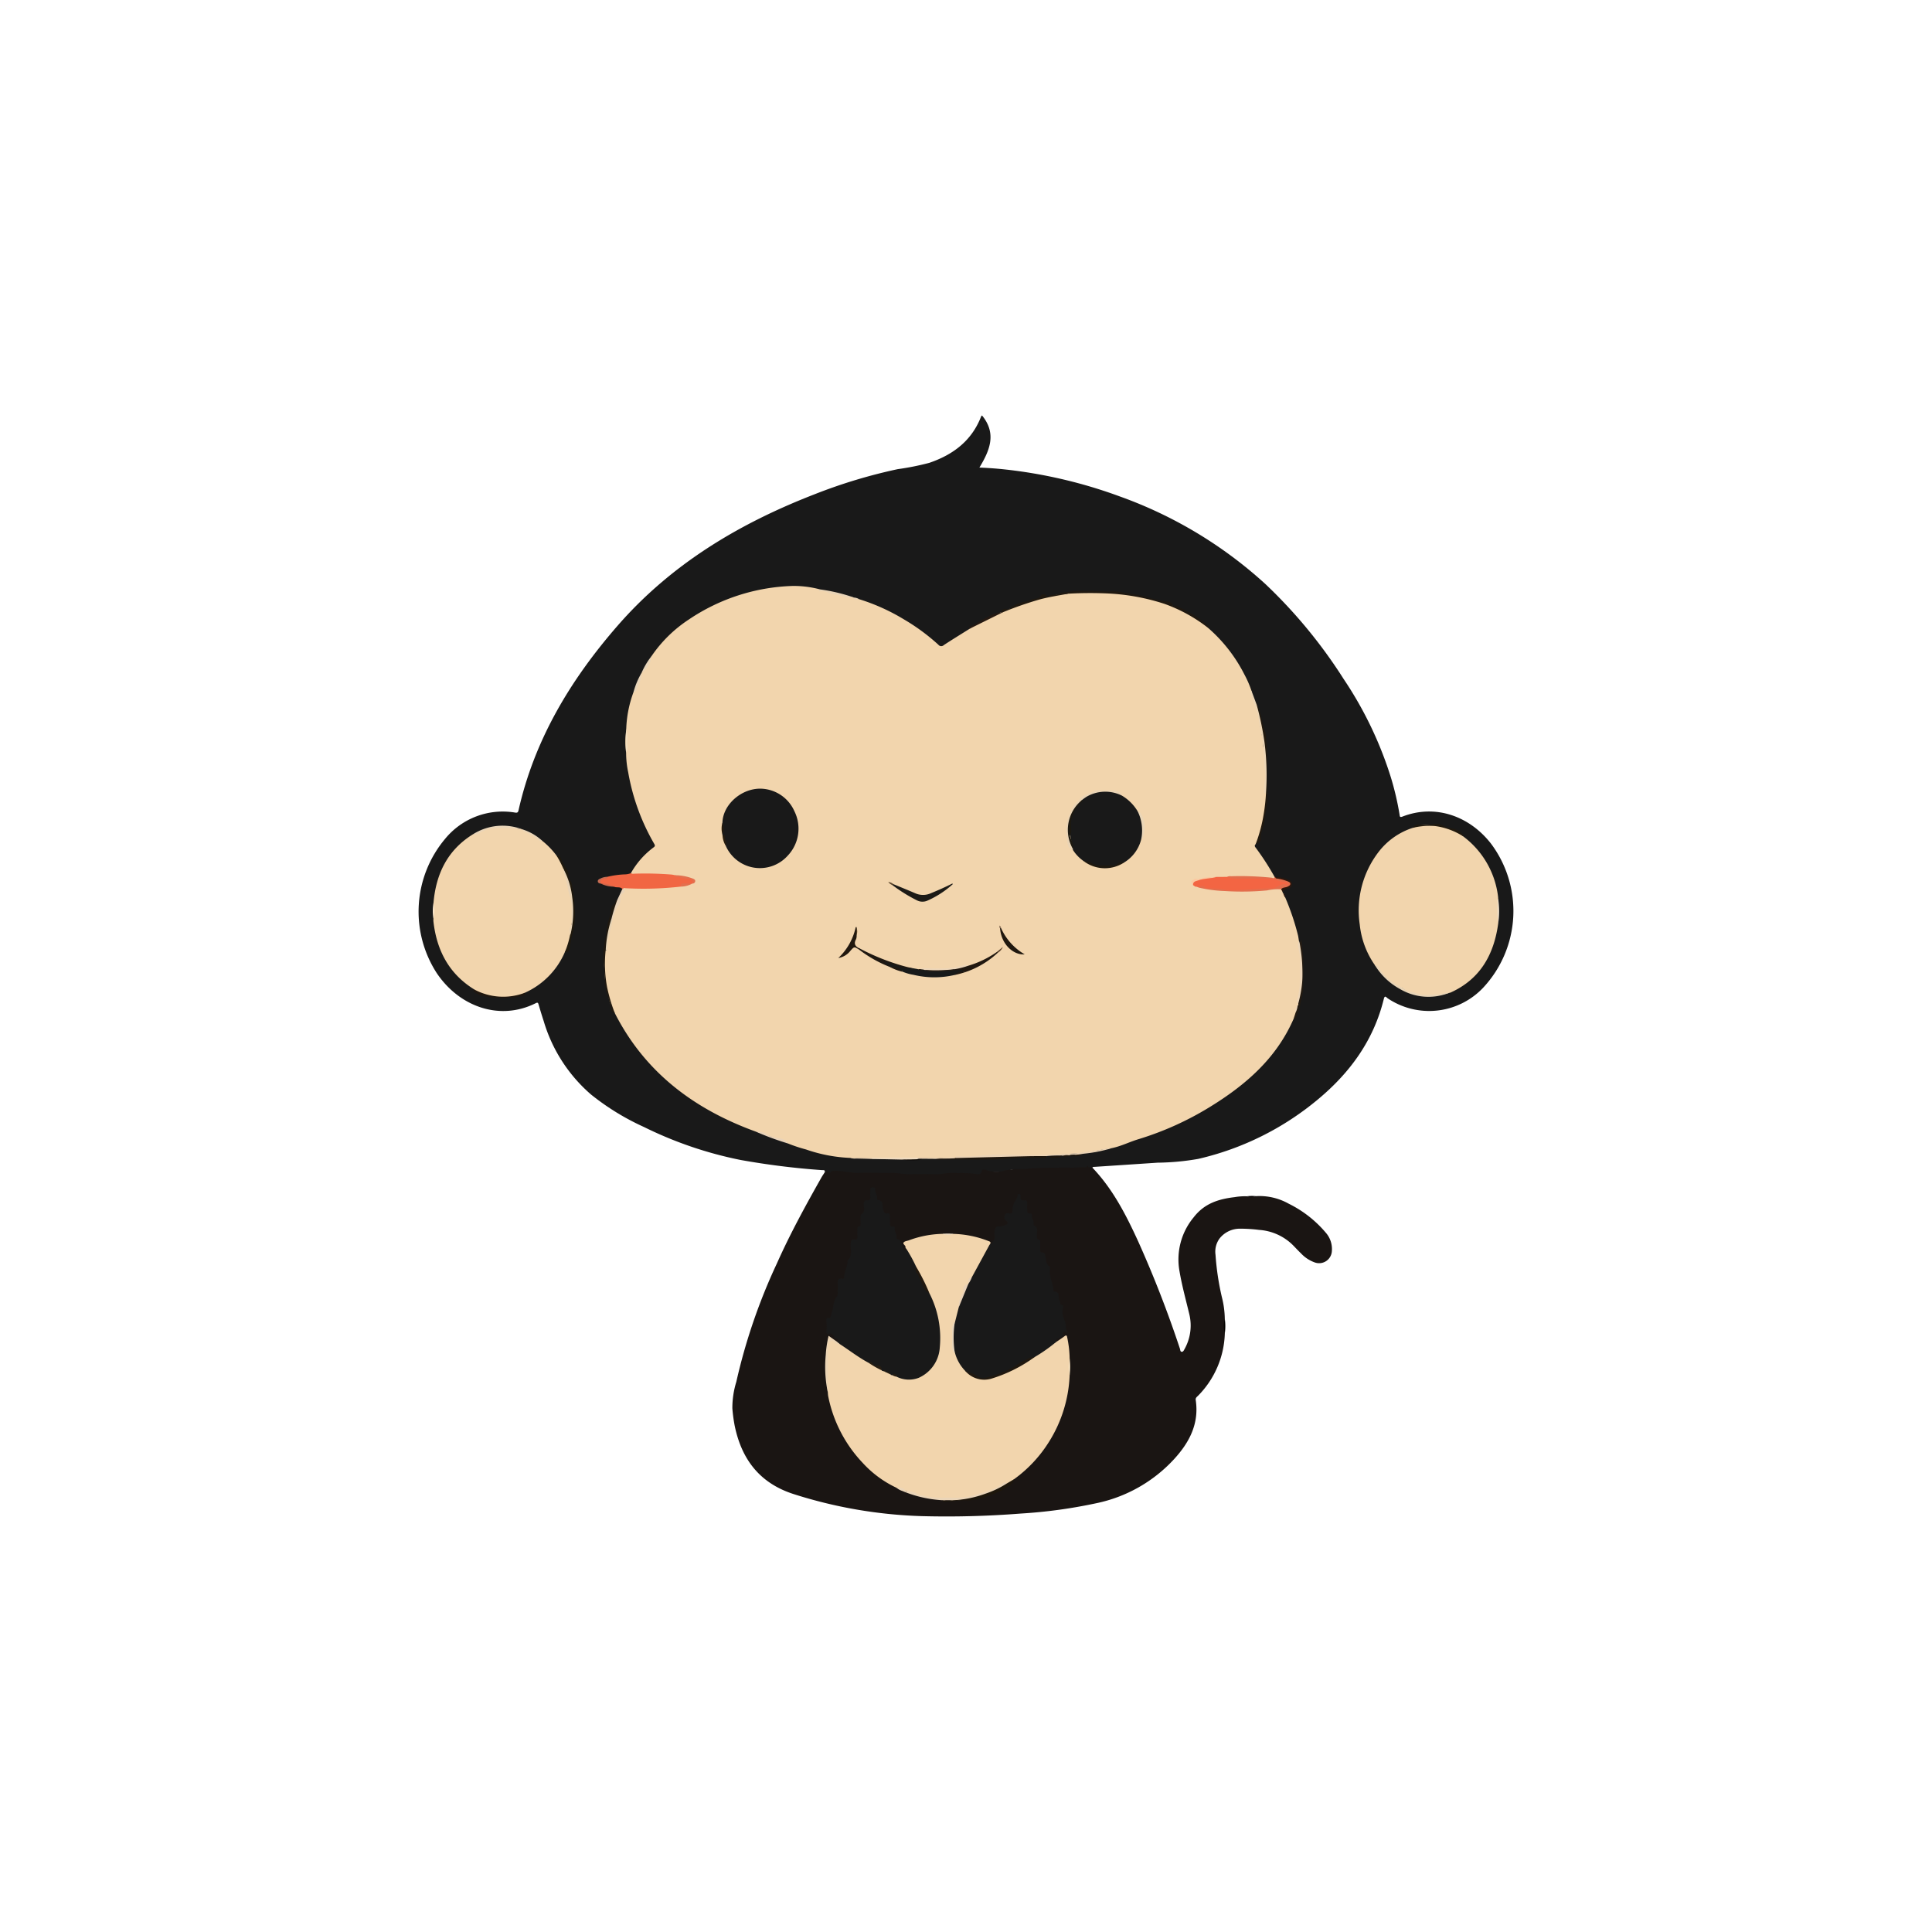 <svg xmlns="http://www.w3.org/2000/svg" viewBox="0 0 300 300">
  <g>
    <path d="M128.04,182.07c.153-.444-.188-.359-.413-.375A118.189,118.189,0,0,1,115,180.119a60.676,60.676,0,0,1-14.988-5.111,38.433,38.433,0,0,1-8.236-5.051,24.093,24.093,0,0,1-7.347-11.391c-.285-.86-.545-1.729-.803-2.598-.074-.25-.142-.343-.423-.201-5.544,2.792-11.813.62-15.368-4.636a17.569,17.569,0,0,1,1.272-20.864,11.569,11.569,0,0,1,10.88-4.09c.368.055.459-.039.536-.379,2.473-10.945,8.051-20.217,15.336-28.593,8.377-9.633,18.954-15.939,30.709-20.486a82.003,82.003,0,0,1,12.83-3.869,40.591,40.591,0,0,0,4.896-.979c3.711-1.262,6.601-3.437,8.06-7.214.014-.037.055-.063.132-.147,2.304,2.803,1.213,5.424-.405,8.093,1.284.053,2.513.139,3.739.267a75.072,75.072,0,0,1,18.077,4.221A67.016,67.016,0,0,1,196.48,90.68a77.622,77.622,0,0,1,12.173,14.775,58.724,58.724,0,0,1,7.334,15.298,44.546,44.546,0,0,1,1.336,5.728c.043.266.015.488.438.323,5.107-1.99,10.437-.103,13.789,4.233a17.459,17.459,0,0,1-1.247,22.336,11.537,11.537,0,0,1-14.829,1.643c-.18-.116-.438-.55-.593.084-1.56,6.386-5.21,11.428-10.182,15.571a44.61,44.61,0,0,1-18.645,9.283,38.643,38.643,0,0,1-6.299.586q-4.9.327-9.8.65c-.12.008-.259-.021-.329.124-.627,0-1.254.068-1.876.114-1.373.1-2.743.069-4.113.049a31.97,31.97,0,0,0-4.274.259,5.529,5.529,0,0,1-1.324-.074,2.138,2.138,0,0,0-1.647.227.96.96,0,0,1-.616.104,11.737,11.737,0,0,1-2.71-.13.397.397,0,0,0-.492.185.953.953,0,0,1-1.099.422,16.212,16.212,0,0,0-3.596-.142c-2.399.221-4.802.165-7.205.177-1.326.006-2.633-.304-3.967-.208-.966.07-1.938-.092-2.905.012-1.152.124-2.254-.298-3.396-.286a2.549,2.549,0,0,0-1.36.156.278.278,0,0,1-.39-.041A.58.58,0,0,0,128.04,182.07Z" fill="#191919"/>
    <path d="M128.04,182.07c.265-.209.558-.221.732.003.095.123.135.044.169-.016.175-.307.47-.225.736-.236,1.164-.049,2.302.321,3.45.294,1.709-.04,3.418.005,5.125,0,1.082-.003,2.174.249,3.278.219,1.182-.032,2.367-.052,3.547.007.994.049,1.944-.25,2.944-.216,1.136.04,2.275.004,3.407.155.429.057.89.225,1.022-.464.042-.216.33-.279.593-.181a4.677,4.677,0,0,0,3.099.095,9.908,9.908,0,0,1,2.703-.178c2.782-.314,5.572-.202,8.359-.257a5.053,5.053,0,0,1,1.219-.021c.175.039.283.012.342-.169.015-.047.083-.076.127-.114.051.55.574.025.736.324,3.174,3.317,5.223,7.334,7.109,11.449a174.178,174.178,0,0,1,6.484,16.67c.057.168.032.433.247.469.243.04.35-.205.446-.384a7.478,7.478,0,0,0,.764-5.44c-.535-2.235-1.15-4.452-1.532-6.721a10.234,10.234,0,0,1,2.212-8.339c1.668-2.162,3.878-2.836,6.362-3.129a9.222,9.222,0,0,1,1.89-.131,2.895,2.895,0,0,0,1.389-.022,9.272,9.272,0,0,1,5.1,1.167,17.826,17.826,0,0,1,5.787,4.529,3.828,3.828,0,0,1,.927,2.811,1.983,1.983,0,0,1-2.605,1.804,5.368,5.368,0,0,1-2.201-1.437c-.459-.435-.883-.907-1.332-1.353a8.236,8.236,0,0,0-5.159-2.279,23.381,23.381,0,0,0-2.968-.189,4.006,4.006,0,0,0-3.186,1.538,3.453,3.453,0,0,0-.617,2.511,40.928,40.928,0,0,0,.997,6.622,14.229,14.229,0,0,1,.443,3.311c-.038.761-.012,1.523.005,2.284a14.353,14.353,0,0,1-4.139,9.657c-.189.195-.431.336-.38.675.551,3.667-.975,6.582-3.351,9.177a22.64,22.64,0,0,1-12.141,6.867,78.025,78.025,0,0,1-11.721,1.594,146.691,146.691,0,0,1-15.259.4,72.237,72.237,0,0,1-20.08-3.463c-5.187-1.712-7.944-5.363-9.026-10.519a24.619,24.619,0,0,1-.373-2.759,13.827,13.827,0,0,1,.614-4.113,90.115,90.115,0,0,1,6.306-18.395c2.035-4.57,4.438-8.956,6.896-13.31C127.69,182.593,127.871,182.335,128.04,182.07Z" fill="#1a1513"/>
    <path d="M190.189,207.054a4.178,4.178,0,0,1-.005-2.284A8.035,8.035,0,0,1,190.189,207.054Z" fill="#050401"/>
    <path d="M194.998,185.734a1.588,1.588,0,0,1-1.389.022A6.418,6.418,0,0,1,194.998,185.734Z" fill="#060302"/>
    <path d="M199.161,138.499c.004.09.012.179.107.226.24.142.16.435.297.625a38.525,38.525,0,0,1,1.993,5.911c.059.265.089.537.132.806a36.249,36.249,0,0,1,.344,6.617,15.518,15.518,0,0,1-.397,2.406c-.039.229-.148.438.009.656a.403.403,0,0,1-.048.457c-.08.06-.142-.041-.217-.03.068.371-.242.701-.117,1.078-.126.331-.092.73-.407.983-2.686,6.153-7.492,10.29-13.055,13.696a47.62,47.62,0,0,1-11.045,4.97c-1.368.416-2.657,1.075-4.068,1.371-1.49.206-2.957.545-4.455.736-.995.127-1.982.126-2.969.218-4.083.382-8.176.19-12.264.248-1.477.475-3.016.079-4.509.32a.632.632,0,0,1-.21.074c-1.917.116-3.835-.069-5.754-.006a4.399,4.399,0,0,1-1.694.099c-1.834-.065-3.668-.026-5.502-.052a23.311,23.311,0,0,0-2.522-.06,2.268,2.268,0,0,1-.752-.047,23.826,23.826,0,0,1-6.919-1.319,23.03,23.03,0,0,1-2.81-.935,4.521,4.521,0,0,0-1.943-.783,19.632,19.632,0,0,0-2.988-1.033c-9.557-3.458-17.223-9.168-21.927-18.407a7.133,7.133,0,0,1-.988-2.551,14.495,14.495,0,0,1-.603-4.129,10.009,10.009,0,0,1,.11-3.125c.294.11.214-.047.2-.236a4.614,4.614,0,0,1,.12-1.679c.244-.84.433-1.702.602-2.564a8.266,8.266,0,0,1,.875-2.406,1.935,1.935,0,0,0,.416-1.172.783.783,0,0,1,.224-.642,1.133,1.133,0,0,0,.301-.903c.17-.22.412-.178.64-.175,1.283.015,2.566-.017,3.848.012a34.52,34.52,0,0,0,4.339-.243,4.821,4.821,0,0,0,1.802-.38c.052-.032.106-.062.159-.092.317-.196.23-.351-.053-.477a7.197,7.197,0,0,0-2.124-.481c-.227-.027-.459-.008-.687-.055a51.981,51.981,0,0,0-5.778-.172c-.32-.003-.684.08-.909-.271a12.788,12.788,0,0,1,3.518-3.999c.317-.215.2-.384.066-.617a33.573,33.573,0,0,1-4.003-11.044,14.773,14.773,0,0,1-.324-3.005c.03-1.275.013-2.549.023-3.824a18.145,18.145,0,0,1,1.114-5.589,2.946,2.946,0,0,0,.621-1.221c.202-.617.51-1.196.656-1.831l-.005.007a8.624,8.624,0,0,0,1.527-2.562,20.828,20.828,0,0,1,5.839-5.725,30.439,30.439,0,0,1,16.111-5.189,15.97,15.97,0,0,1,4.193.529c.077.046-.062.181.035.17a3.841,3.841,0,0,1,1.408.215,35.791,35.791,0,0,0,3.89.894l-.001-.005c.081.039-.093.171.048.167a3.223,3.223,0,0,1,.737.091,31.171,31.171,0,0,1,6.956,3.139,31.713,31.713,0,0,1,5.343,3.935.557.557,0,0,0,.838.049c1.34-.878,2.707-1.714,4.064-2.566a11.777,11.777,0,0,1,1.859-1.127c1.056-.547,2.15-1.018,3.224-1.528,1.676-.598,3.299-1.327,5.027-1.803.948-.261,1.909-.447,2.86-.682.745-.184,1.525-.247,2.28-.416,1.789-.085,3.575-.148,5.37-.09a49.545,49.545,0,0,1,5.014.496A33.894,33.894,0,0,1,180.636,93.56a15.785,15.785,0,0,1,2.635,1.032,20.544,20.544,0,0,1,4.263,2.751.302.302,0,0,1,.074.172,23.833,23.833,0,0,1,5.62,7.215,16.046,16.046,0,0,1,1.103,2.537,3.962,3.962,0,0,0,.545,1.965,7.725,7.725,0,0,1,.469,1.476,5.524,5.524,0,0,1,.347,1.911c-.041.501.356.957.188,1.482.625.587.114,1.363.333,2.006a6.127,6.127,0,0,1,.295,2.171c-.026.801.2,1.565.156,2.361-.034.622-.199,1.225-.184,1.855a.9.9,0,0,0,.223.672,24.36,24.36,0,0,1-.311,3.134,23.644,23.644,0,0,1-1.047,4.211,1.441,1.441,0,0,1-.374.579c-.271.261-.051.45.095.649a40.805,40.805,0,0,1,2.865,4.45c-.018.475-.387.29-.591.268a52.453,52.453,0,0,0-6.122-.226,2.046,2.046,0,0,0-.624.072,8.9,8.9,0,0,1-1.524.053,7.686,7.686,0,0,0-2.784.248,3.24,3.24,0,0,1-.621.029c-.413.05-.496.264-.286.667a1.492,1.492,0,0,0,.665.325,30.656,30.656,0,0,0,8.587.619,22.019,22.019,0,0,0,3.753-.362.663.663,0,0,1,.491.041C199.112,138.046,199.136,138.272,199.161,138.499Z" fill="#f2d5ad"/>
    <path d="M227.172,129.851a13.692,13.692,0,0,1,5.437,9.31c.022.145.022.293.033.44q.04,1.897,0,3.793c-.66,4.809-2.766,8.624-7.373,10.718a1.777,1.777,0,0,1-.301.079,10.591,10.591,0,0,1-4.309.342,4.739,4.739,0,0,1-2.822-1.041c-.186-.188-.446-.116-.643-.222a8.932,8.932,0,0,1-2.52-2.036,7.929,7.929,0,0,0-1.178-1.36,13.361,13.361,0,0,1-2.356-6.32,14.898,14.898,0,0,1,2.961-11.31,10.919,10.919,0,0,1,5.248-3.688,5.048,5.048,0,0,1,2.758-.427,9.713,9.713,0,0,1,4.333,1.132A2.127,2.127,0,0,1,227.172,129.851Z" fill="#f2d5ad"/>
    <path d="M84.22,130.578a12.143,12.143,0,0,1,2.217,2.306,4.614,4.614,0,0,1,1.199,2.085,2.308,2.308,0,0,0,.085.557c.464,1.173.561,2.445.953,3.633a11.611,11.611,0,0,1,.215,3.877c-.007.7-.331,1.387-.276,2.113a5.24,5.24,0,0,1-.899,2.683,12.152,12.152,0,0,1-6.232,6.33,2.99,2.99,0,0,1-1.812.61,9.862,9.862,0,0,1-5.354-.646c-.243-.106-.527-.172-.64-.465-3.975-2.44-5.883-6.12-6.381-10.644a2.702,2.702,0,0,1,.01-.376c.013-.804.019-1.607.004-2.411.386-4.49,2.144-8.196,6.085-10.655a12.95,12.95,0,0,0,1.783-.729,8.852,8.852,0,0,1,4.868-.241c.366.089.744.115,1.112.195l-.006-.007c.536.445,1.248.555,1.806.974A4.471,4.471,0,0,0,84.22,130.578Z" fill="#f2d5ad"/>
    <path d="M97.965,135.586c.187.146.404.078.609.078a51.682,51.682,0,0,1,5.723.139c.186.021.368.069.552.104a8.019,8.019,0,0,0,1.792.384,3.359,3.359,0,0,1,.769.199c.571.196.469.41.104.703l.001-.003a3.687,3.687,0,0,1-1.113.172.965.965,0,0,0-.668.305,50.99,50.99,0,0,1-8.58.257c-.163-.003-.337-.101-.44.111-.025.08-.05.075-.074-.001-.358-.401-.895-.143-1.305-.353-.677-.175-1.353-.355-2.042-.482l-.003.007c-.344-.49-.295-.633.265-.842.248-.093.546-.004.759-.216a13.993,13.993,0,0,1,2.609-.372A2.801,2.801,0,0,0,97.965,135.586Z" fill="#f16643"/>
    <path d="M187.609,97.515a24.023,24.023,0,0,0-6.828-3.76,33.405,33.405,0,0,0-8.516-1.59,59.741,59.741,0,0,0-6.38.023c-.276-.01-.596.235-.808-.141,2.622-.544,5.275-.147,7.912-.228a8.317,8.317,0,0,1,1.636.259,23.038,23.038,0,0,1,3.795.705,11.196,11.196,0,0,0,2.504.595c.3.034.919-.007,1.127.534.091.235.375.14.569.2a18.057,18.057,0,0,1,2.908,1.504,13.281,13.281,0,0,1,2.03,1.544C187.659,97.239,187.802,97.367,187.609,97.515Z" fill="#1f1810"/>
    <path d="M190.538,136.16a.973.973,0,0,1,.612-.097,47.074,47.074,0,0,1,6.31.226c.146.017.378.207.472-.101a.217.217,0,0,1,.088-.003c.628.28,1.341.272,1.961.589.232.119.497.222.472.514a.59.59,0,0,1-.556.521c-.338.048-.61.302-.964.285a7.482,7.482,0,0,0-2.167.167,41.209,41.209,0,0,1-6.502.103,21.044,21.044,0,0,1-4.063-.524,2.859,2.859,0,0,1-.342-.142c.446-.288.892-.487,1.371-.059a.404.404,0,0,0,.297.095c1.083-.102,2.114.371,3.196.28a5.21,5.21,0,0,1,.885,0c1.964.171,3.895-.33,5.854-.277a1.698,1.698,0,0,0,1.162-.434.693.693,0,0,1,.799-.147c-2.488-.799-5.045-.482-7.578-.542C191.361,136.603,190.861,136.636,190.538,136.16Z" fill="#e36d4c"/>
    <path d="M148.361,179.82c-.008-.282.19-.297.387-.28,2.203.189,4.375-.32,6.577-.271,2.804.062,5.617.122,8.414-.032,1.347-.074,2.716-.054,4.042-.25,1.108-.164,2.233-.268,3.325-.502a7.265,7.265,0,0,1,1.584-.214,22.553,22.553,0,0,1-4.373.871c-.249.031-.496.08-.744.121-.122.178-.311.135-.483.147a4.459,4.459,0,0,0-1.047.057c-.28-.035-.566.092-.842-.036l-.25.004a.086.086,0,0,1-.132.001,16.651,16.651,0,0,0-2.284.081c-.208.206-.474.145-.72.143-1.577-.012-3.156-.015-4.732.021-.959.022-1.914.189-2.88.174-1.702-.025-3.402.119-5.105.06A1.296,1.296,0,0,1,148.361,179.82Z" fill="#ebd3b5"/>
    <path d="M194.973,131.09a23.541,23.541,0,0,0,1.248-4.653,27.944,27.944,0,0,0,.361-3.308,2.522,2.522,0,0,1-.065-1.424,28.348,28.348,0,0,0-.234-5.444c-.121-1.216-.329-2.409-.547-3.608-.146-.806-.324-1.597-.545-2.384a1.15,1.15,0,0,1-.06-.855V109.04a22.002,22.002,0,0,1,.906,3.151,7.245,7.245,0,0,0,.408,1.464,1.51,1.51,0,0,1,.075.301,42.428,42.428,0,0,1,.273,4.683c-.064,1.729-.027,3.462-.011,5.193.011,1.214-.334,2.381-.435,3.567-.086,1.008-.663,1.875-.6,2.9C195.775,130.76,195.328,130.918,194.973,131.09Z" fill="#21190f"/>
    <path d="M94.059,147.456a19.518,19.518,0,0,0,.226,5.904,25.716,25.716,0,0,0,1.187,3.968c-.12.029-.513-.227-.532-.407-.141-1.317-.793-2.489-.951-3.837-.135-1.155-.119-2.319-.253-3.473a11.642,11.642,0,0,1,.273-3.865c.143-.637.156-1.302.275-1.954.093-.512.266-.992.404-1.48a2.342,2.342,0,0,0,.14-.653,1.45,1.45,0,0,1,.567-1.333c.257-.162.003-.643.454-.59.187.327.004.625-.124.89a18.496,18.496,0,0,0-.735,2.174c-.237,1.232-.639,2.428-.778,3.683C94.177,146.805,94.314,147.165,94.059,147.456Z" fill="#201910"/>
    <path d="M87.479,134.894a15.548,15.548,0,0,0-1.041-2.01c.487-.081.628.319.747.625a7.329,7.329,0,0,0,.572,1.093,2.318,2.318,0,0,1,.509,1.378c-.03.473.434.801.523,1.309a28.698,28.698,0,0,1,.473,4.164,11.13,11.13,0,0,1-.295,3.279,16.601,16.601,0,0,0-.507,2.444c-.045.366-.217.757-.745.656a13.528,13.528,0,0,0,.79-2.583,22.837,22.837,0,0,0,.402-4.569,13.281,13.281,0,0,0-.379-2.17A18.425,18.425,0,0,0,87.479,134.894Z" fill="#1f190e"/>
    <path d="M195.13,109.415a46.203,46.203,0,0,1,1.211,5.771,40.132,40.132,0,0,1,.241,7.944c-.151.091-.272.016-.281-.122a4.699,4.699,0,0,1,.045-1.408,5.255,5.255,0,0,0-.001-2.358c-.098-.576.012-1.246-.089-1.855a26.842,26.842,0,0,0-.305-2.967c-.354-1.203-.358-2.445-.711-3.624-.287-.958-.657-1.891-.952-2.847-.062-.2-.264-.477.044-.682Z" fill="#edd6b6"/>
    <path d="M148.361,179.82q5.569-.142,11.137-.28c1.012-.024,2.025-.016,3.037-.022-.036.366-.321.269-.533.27-1.14.007-2.282-.028-3.421.012-1.488.052-2.973.212-4.461.234-2.716.039-5.433.013-8.15.008-.226,0-.467.066-.675-.09a2.567,2.567,0,0,1,1.232-.087c.609-.017,1.219-.038,1.829-.049Z" fill="#1f170e"/>
    <path d="M213.496,149.874c.222.004.382-.01.55.264a7.753,7.753,0,0,0,3.083,2.897,13.845,13.845,0,0,1,1.246.758c.379.243.905.181,1.341.378,1.145.519,2.361.218,3.542.231.557.006,1.111-.331,1.709-.212a8.666,8.666,0,0,1-7.588-.621A10.324,10.324,0,0,1,213.496,149.874Z" fill="#e8d4b6"/>
    <path d="M201.595,155.827c-.318-.046-.295-.297-.228-.483.7-1.949.42-3.973.492-5.971a7.016,7.016,0,0,0-.273-2.216,1.702,1.702,0,0,1,.104-1.088l.102.271a1.776,1.776,0,0,1,.355,1.099,42.838,42.838,0,0,1,.145,4.4,16.627,16.627,0,0,1-.358,3.423A.676.676,0,0,1,201.595,155.827Z" fill="#edd6b9"/>
    <path d="M165.077,92.046c.236.236.542.076.808.141-1.545.294-3.102.516-4.621.945a55.401,55.401,0,0,0-5.571,1.956.173.173,0,0,1-.254-.002c.169-.365.377-.647.856-.514a.651.651,0,0,0,.595-.152c.952-.85,2.234-.868,3.345-1.311.46-.184,1.129-.12,1.369-.567.254-.473.547-.118.789-.227.021.439.41.279.529.218.565-.288,1.242-.087,1.784-.447C164.799,92.025,164.952,92.057,165.077,92.046Z" fill="#201910"/>
    <path d="M73.677,153.661a9.495,9.495,0,0,0,7.806.501c.147.361-.183.448-.366.492a14.723,14.723,0,0,1-4.792.237,8.988,8.988,0,0,1-2.066-.489,3.047,3.047,0,0,1-.763-.583Z" fill="#20170f"/>
    <path d="M81.158,128.8a22.317,22.317,0,0,0-4.159-.22,5.212,5.212,0,0,0-2.699.86c-.289.232-.604.096-.906.136A8.58,8.58,0,0,1,81.158,128.8Z" fill="#ead5b8"/>
    <path d="M227.172,129.851a10.736,10.736,0,0,0-4.335-1.582,11.053,11.053,0,0,0-3.488.286,1.082,1.082,0,0,1,.723-.498,15.748,15.748,0,0,0,2.271-.029,2.663,2.663,0,0,1,1.548.082,5.276,5.276,0,0,0,1.792.589,2.736,2.736,0,0,1,1.469.913C227.234,129.688,227.312,129.758,227.172,129.851Z" fill="#20190e"/>
    <path d="M201.595,155.827a18.556,18.556,0,0,0,.654-3.932c.035-.059.071-.056.108-.001,0,.567.011,1.135-.002,1.702a11.792,11.792,0,0,1-.437,2.207,3.881,3.881,0,0,1-.341,1.291c-.242.377-.145.979-.718,1.14l.329-1.017a1.466,1.466,0,0,1,.293-.985A.478.478,0,0,0,201.595,155.827Z" fill="#221a11"/>
    <path d="M94.941,142.704a28.354,28.354,0,0,1,.909-2.97l.791-1.697a.108.108,0,0,0,.074.001c.394.198.348.418.035.656a.921.921,0,0,0-.402.922,1.642,1.642,0,0,1-.426,1.139,8.103,8.103,0,0,0-.84,2.265C94.818,143.012,94.917,142.841,94.941,142.704Z" fill="#e9d3b8"/>
    <path d="M155.439,95.087l.254.002-5.074,2.516c-.299-.221-.043-.281.109-.348.921-.402,1.738-.995,2.651-1.421A4.854,4.854,0,0,1,155.439,95.087Z" fill="#251912"/>
    <path d="M132.634,92.793a4.066,4.066,0,0,1-1.886-.235c-.643-.289-1.431-.132-2.051-.521a2.967,2.967,0,0,0-1.397-.256c-.336-.037.039-.174,0-.266A27.227,27.227,0,0,1,132.634,92.793Z" fill="#e8d3b6"/>
    <path d="M117.399,175.734a2.359,2.359,0,0,1,1.573.351,5.717,5.717,0,0,0,2.01.669,1.645,1.645,0,0,1,1.349.796A43.499,43.499,0,0,1,117.399,175.734Z" fill="#e9d3b9"/>
    <path d="M132.059,179.803l3.222-.012a1.101,1.101,0,0,0,.615.062c2.012.005,4.023.001,6.035.006.203,0,.42-.069.608.074q-.03.047-.062.093a10.957,10.957,0,0,1-2.629.03q-3.461-.076-6.921-.156A2.034,2.034,0,0,1,132.059,179.803Z" fill="#ebd3b5"/>
    <path d="M198.934,138.095c.252-.351.694-.247,1.018-.428.185-.103.415-.195.413-.431-.002-.209-.222-.289-.393-.372a7.29,7.29,0,0,0-1.52-.418c-.172-.041-.404.019-.43-.261a4.833,4.833,0,0,1,2.169.537.585.585,0,0,1,.381.715.578.578,0,0,1-.563.5,1.065,1.065,0,0,0-.847.56Z" fill="#2d170d"/>
    <path d="M202.356,151.894l-.108.001a26.438,26.438,0,0,0-.456-5.556c.208-.051.129-.292.272-.416A31.869,31.869,0,0,1,202.356,151.894Z" fill="#251c13"/>
    <path d="M99.636,104.455a5.402,5.402,0,0,1-.653,2.242c-.115.323-.137.758-.624.811A11.932,11.932,0,0,1,99.636,104.455Z" fill="#e8d4b8"/>
    <path d="M101.158,101.9a3.445,3.445,0,0,1-1.527,2.562A11.29,11.29,0,0,1,101.158,101.9Z" fill="#e8d4b8"/>
    <path d="M142.539,179.934q-3.301-.011-6.602-.026c-.221-.001-.466.082-.655-.116l7.351-.001q.063.045.043.09c-.014.03-.027.046-.041.046l-.046.025Z" fill="#f1e1cb"/>
    <path d="M84.22,130.578a.713.713,0,0,1-.58-.138,8.358,8.358,0,0,0-2.303-1.365.262.262,0,0,1-.186-.283A8.13,8.13,0,0,1,84.22,130.578Z" fill="#ead5b8"/>
    <path d="M142.634,179.927l-.001-.136c1.369,0,2.738-.004,4.107.001.539.002,1.082-.278,1.617.024-1.015.163-2.043.026-3.061.136Z" fill="#ebd3b5"/>
    <path d="M232.641,143.394a16.838,16.838,0,0,1-.099-3.066c-.011-.241-.09-.508.1-.728A12.492,12.492,0,0,1,232.641,143.394Z" fill="#efdec7"/>
    <path d="M67.309,140.231a4.569,4.569,0,0,1-.004,2.411A6.838,6.838,0,0,1,67.309,140.231Z" fill="#fae5c8"/>
    <path d="M94.315,136.151c-.035.363-.344.207-.53.269-.393.131-.735.271-.493.789-.217-.024-.437-.096-.464-.329-.031-.269.204-.375.416-.469A2.337,2.337,0,0,1,94.315,136.151Z" fill="#c56d54"/>
    <path d="M167.103,179.296l.47-.034.478.061a3.503,3.503,0,0,1-1.585.217,3.059,3.059,0,0,0-1.123.096c-.196.078-.195-.066-.141-.206a1.758,1.758,0,0,1,.825-.031C166.375,179.271,166.753,179.432,167.103,179.296Z" fill="#1f170e"/>
    <path d="M97.245,113.096a7.604,7.604,0,0,1,.107,2.357,2.45,2.45,0,0,1-.129,1.467l.005-.007a24.758,24.758,0,0,1,.001-3.471Z" fill="#f2e2c5"/>
    <path d="M164.819,179.436l.132-.001c-.672.518-1.422.309-2.156.257C163.446,179.398,164.164,179.696,164.819,179.436Z" fill="#1f170e"/>
    <path d="M139.848,180.056l2.629-.03.659.066A14.133,14.133,0,0,1,139.848,180.056Z" fill="#080502"/>
    <path d="M97.228,113.443q0,1.735-.001,3.471A11.947,11.947,0,0,1,97.228,113.443Z" fill="#f2d5ad"/>
    <path d="M93.294,137.201a3.854,3.854,0,0,1,2.042.482A4.434,4.434,0,0,1,93.294,137.201Z" fill="#d2674b"/>
    <path d="M133.418,93.046a3.901,3.901,0,0,1-.799.003c-.339-.066.057-.167.014-.261A1.775,1.775,0,0,1,133.418,93.046Z" fill="#e8d3b6"/>
    <path d="M199.565,139.351a1.633,1.633,0,0,1-.297-.625C199.632,138.808,199.559,139.098,199.565,139.351Z" fill="#2d170d"/>
    <path d="M166.095,213.522a20.985,20.985,0,0,1-3.224,10.392,20.559,20.559,0,0,1-5.419,5.783c-.328.355-.635.743-1.183.751a.875.875,0,0,0-.865.281,3.816,3.816,0,0,1-1.569.76c-.763.211-1.46.61-2.241.809a10.745,10.745,0,0,1-2.968.458c-1.222-.035-2.449.037-3.664-.102a11.007,11.007,0,0,1-2.929-.655c-.921-.373-1.888-.642-2.828-.98a16.656,16.656,0,0,1-5.262-3.881,20.918,20.918,0,0,1-5.35-10.385,4.245,4.245,0,0,1-.045-.498,44.813,44.813,0,0,1-.094-7.069,2.472,2.472,0,0,1,.066-.437c.173-.73.584-.889,1.177-.438a.872.872,0,0,0,.446.209,2.9,2.9,0,0,1,1.211.637c1.158.832,2.346,1.614,3.574,2.337a19.232,19.232,0,0,0,1.941,1.133c.096.05.19.104.286.155.093.048.187.096.282.141.049.021.097.045.144.069.243.123.513.182.755.308.103.048.205.096.311.139a6.922,6.922,0,0,0,.686.222,4.08,4.08,0,0,0,4.148-.366,5.75,5.75,0,0,0,2.268-4.02,15.398,15.398,0,0,0-1.551-8.345,38.474,38.474,0,0,0-2.079-4.186c-.384-.988-1.083-1.822-1.395-2.846a.3.3,0,0,1-.12-.275c.001-.283-.497-.445-.272-.712.162-.191.522-.217.795-.312a15.888,15.888,0,0,1,5.185-1.007,5.686,5.686,0,0,0,1.769.005,16.028,16.028,0,0,1,5.415,1.116c.175.065.377.121.293.387a13.031,13.031,0,0,1-1.454,2.929,8.669,8.669,0,0,1-1.375,2.327c-.503.132-.38.606-.512.941a.628.628,0,0,1-.101.147,1.345,1.345,0,0,0-.621,1.014,9.758,9.758,0,0,1-.543,1.545,3.196,3.196,0,0,0-.174,1.046,9.186,9.186,0,0,1-.71,2.506c-.057.088-.113-.179-.163-.006a10.264,10.264,0,0,0-.132,2.546c-.013.376-.013.752.007,1.128.012.23.015.469.268.593.342.272.341.706.483,1.066a5.585,5.585,0,0,0,1.211,1.895,5.236,5.236,0,0,0,1.57,1.037,3.905,3.905,0,0,0,2.892-.028,23.933,23.933,0,0,0,5.137-2.538c.323-.197.636-.412.963-.602.906-.58,1.808-1.165,2.671-1.81a1.708,1.708,0,0,1,.711-.391c.453-.311.918-.608,1.355-.94.271-.206.382-.185.442.16a17.197,17.197,0,0,1,.382,3.317A18.916,18.916,0,0,0,166.095,213.522Z" fill="#f2d5ad"/>
    <path d="M144.326,200.825a15.309,15.309,0,0,1,1.605,8.386,5.528,5.528,0,0,1-3.293,4.745,4.269,4.269,0,0,1-3.425-.188c-.107-.375-.442-.143-.651-.243-.097.007-.193.014-.255-.084-.191-.346-.583-.282-.873-.427l.001,0c.04-.306-.215.005-.26-.125-.098-.001-.205.022-.255-.101a1.111,1.111,0,0,0-.993-.684c-.394-.008-.602-.51-1.041-.481-1.591-.846-3.007-1.961-4.514-2.935-.148-.114-.443-.057-.425-.364.298-.185.264-.349-.06-.417a.407.407,0,0,1-.29-.195c-.229-.34-.362-.808-.966-.59-.112.04-.381-.05-.301-.435a7.271,7.271,0,0,0-.021-1.616c-.005-.192-.008-.429.262-.412.52.032.402-.338.521-.644.345-.886.236-1.912.87-2.708.253-.318.037-.735.11-1.104a3.064,3.064,0,0,0,.007-.821c-.04-.513-.02-.95.695-.833a.24.24,0,0,0,.31-.234c.011-.855.501-1.607.522-2.459.002-.063-.011-.153.024-.184.795-.708.393-1.649.465-2.488.039-.448.024-.808.628-.718.299.045.414-.12.404-.411-.012-.337-.005-.676-.001-1.013.003-.266-.067-.557.336-.633.219-.041.165-.266.168-.426.007-.338,0-.676.004-1.013.001-.126-.029-.335.029-.365.812-.423.393-1.168.465-1.772.037-.312.115-.489.446-.444.499.069.628-.172.586-.623-.029-.314-.001-.633-.006-.95-.004-.254.02-.458.359-.462.306-.003.434.128.399.418-.059.493.393.882.276,1.39a.232.232,0,0,0,.135.182c1.029.085.568,1.022.816,1.531.165.338.183.596.618.542.325-.04.461.111.444.44-.017.316.008.634-.006.95-.016.365-.017.695.501.649.139-.012.277.086.246.225-.115.509.344.895.276,1.39-.013.097.013.279.059.292.958.284.609,1.413,1.294,1.85l.157-.314a22.631,22.631,0,0,1,1.51,2.759c.026.893.755,1.488.975,2.315A4.421,4.421,0,0,0,144.326,200.825Z" fill="#191919"/>
    <path d="M163.917,208.444a24.194,24.194,0,0,1-3.273,2.288,14.825,14.825,0,0,0-2.244,1.195,20.253,20.253,0,0,1-2.881,1.45,15.458,15.458,0,0,1-2.576.743,1.501,1.501,0,0,1-1.257-.258c-.558-.431-1.286-.538-1.819-1.004a6.355,6.355,0,0,1-1.641-3.046c-.04-.074-.002.026-.039-.05a8.486,8.486,0,0,1,.039-4.2l.636-2.522a12.135,12.135,0,0,1,1.523-3.713l-.005.006c.123-.367.176-.771.533-1.014q1.337-2.455,2.674-4.91c.059-.108.135-.208.203-.311.031.052.036.239.105.127.24-.394.612-.738.538-1.277a3.196,3.196,0,0,1,.002-.822c.052-.413.237-.733.729-.68a2.355,2.355,0,0,0,.96-.23c.493-.148.397-.417.145-.627a.726.726,0,0,1-.268-.881c.131-.393.469-.301.748-.288.363.017.473-.131.477-.482a2.644,2.644,0,0,1,.315-1.295,2.234,2.234,0,0,0,.494-1.154c.008-.102.161-.118.27-.091a.237.237,0,0,1,.173.296c-.086.566.156.77.707.7.25-.032.317.149.314.368-.004.338.011.676-.003,1.014-.015.365-.016.695.501.649.139-.012.277.086.245.226-.115.509.347.896.275,1.391-.012.08-.008.223.032.241.802.367.378,1.081.465,1.643.038.248-.027.508.335.574.221.041.174.26.177.422.006.38.005.76.002,1.141-.002.228.017.448.319.43.385-.023.364.224.466.501.202.554-.019,1.29.673,1.661.083.045.082.319.059.479-.163,1.131.469,2.129.529,3.222.004.067.085.184.134.187,1.021.048.481,1.014.842,1.462.143.178-.049.578.392.659.198.036.167.291.114.44-.332.919.255,1.697.428,2.526.087.417-.104.948.464,1.307-.426-.017-.921-.483-.871.329.007.108-.327.398-.609.482C164.13,207.847,163.865,208.028,163.917,208.444Z" fill="#191919"/>
    <path d="M139.206,231.02c.524-.003,1.07-.077,1.412.472.021.034.115.039.171.031a2.651,2.651,0,0,1,1.637.476,6.467,6.467,0,0,0,1.314.321,12.458,12.458,0,0,0,3.483.223,12.84,12.84,0,0,0,3.322-.183q1.429-.375,2.823-.842a6.094,6.094,0,0,0,2.293-1.155.424.424,0,0,1,.666-.004.578.578,0,0,1-.356.416,17.334,17.334,0,0,1-5.794,2.047c-.793.102-1.587.136-2.379.224-.393-.002-.786.004-1.179-.004a.604.604,0,0,1-.309-.088,18.843,18.843,0,0,1-6.196-1.436A2.7,2.7,0,0,1,139.206,231.02Z" fill="#ebd5b8"/>
    <path d="M147.816,232.971a17.074,17.074,0,0,0,5.27-1.055,14.536,14.536,0,0,0,3.24-1.557l1.126-.661a1.851,1.851,0,0,1-.971,1.158,12.035,12.035,0,0,1-2.944,1.383,8.736,8.736,0,0,1-3.392.74c-1.059-.102-2.161.21-3.253.19-.208-.004-.486.119-.583-.214l.275.023C146.995,232.986,147.406,232.999,147.816,232.971Z" fill="#1d160b"/>
    <path d="M129.945,208.324l.425.364a.775.775,0,0,1-.692-.199c-.482-.476-.755-.403-1.044.219a1.523,1.523,0,0,0-.073.679q-.011,3.433-.013,6.866a19.458,19.458,0,0,1-.325-5.891,17.033,17.033,0,0,1,.44-2.939Z" fill="#ebd4b4"/>
    <path d="M166.095,213.522a5.084,5.084,0,0,1,0-2.541A10.148,10.148,0,0,1,166.095,213.522Z" fill="#fce6c2"/>
    <path d="M148.082,191.595a2.824,2.824,0,0,1-1.769-.005A9.492,9.492,0,0,1,148.082,191.595Z" fill="#f8e6cd"/>
    <path d="M112.194,129.706a.111.111,0,0,1-.012-.12,17.038,17.038,0,0,0-.004-1.842c.071-2.724,2.785-5.216,5.75-5.281a5.862,5.862,0,0,1,5.427,3.504,6.085,6.085,0,0,1-1.039,6.902,5.793,5.793,0,0,1-9.611-1.509c-.013-.502-.356-.938-.285-1.461C112.434,129.792,112.261,129.783,112.194,129.706Z" fill="#191919"/>
    <path d="M174.193,123.534a6.945,6.945,0,0,1,2.499,2.51,4.181,4.181,0,0,1,.811,3.089,2.146,2.146,0,0,1-.297,1.194,5.856,5.856,0,0,1-2.603,3.57c-.385.105-.743.302-1.113.416a5.661,5.661,0,0,1-4.007-.117c-.416-.179-.829-.362-1.255-.514a6.085,6.085,0,0,1-1.619-1.696.578.578,0,0,1-.124-.261,8.664,8.664,0,0,0-.242-1.655,9.552,9.552,0,0,1,.195-3.637,6.299,6.299,0,0,1,1.088-1.683,2.548,2.548,0,0,0,.432-.616,4.634,4.634,0,0,1,3.249-1.274,5.631,5.631,0,0,1,2.364.27A1.289,1.289,0,0,1,174.193,123.534Z" fill="#191919"/>
    <path d="M190.538,136.16a5.294,5.294,0,0,0,2.461.261c1.119.015,2.238.007,3.357.003a7.801,7.801,0,0,1,2.593.474c.357.123.879-.138,1.045.446-.045.031-.091.08-.109.071-.785-.386-1.321.223-1.948.476a1.179,1.179,0,0,1-.434.052c-2.325-.005-4.63.38-6.965.279a15.556,15.556,0,0,0-3.226-.282c-.04.007-.111.007-.122-.013-.347-.653-.894-.128-1.333-.23-.256.033-.419-.143-.606-.266-.207-.61.239-.695.649-.811a17.385,17.385,0,0,1,3.018-.448Z" fill="#f36543"/>
    <path d="M141.603,150.316l.91.164c.298.222.614-.068.916.029a.826.826,0,0,1,.19.034,16.437,16.437,0,0,0,4.617-.088,7.545,7.545,0,0,0,.82-.037.777.777,0,0,1,.856.448,9.43,9.43,0,0,0-1.7.532,13.793,13.793,0,0,1-6.368-.03,7.449,7.449,0,0,1-1.63-.457c-.263-.319-.714-.302-1.02-.612-.21-.212-.687-.012-1.025-.157l.006.007c-.157-.329-.561-.241-.781-.466-.083-.085-.247-.13-.202-.279a.26.26,0,0,1,.367-.139c.354.129.709.255,1.071.351A9.932,9.932,0,0,0,141.603,150.316Z" fill="#181a1a"/>
    <path d="M138.728,137.293c1.147.476,2.3.938,3.439,1.431a2.933,2.933,0,0,0,2.389-.029c1.128-.46,2.24-.954,3.309-1.495.141.064.05.124.022.149a14.702,14.702,0,0,1-3.861,2.493,1.882,1.882,0,0,1-1.645-.037,24.285,24.285,0,0,1-3.804-2.367C138.552,137.314,138.586,137.247,138.728,137.293Z" fill="#1c1a16"/>
    <path d="M174.193,123.534a5.788,5.788,0,0,0-5.498.199,8.697,8.697,0,0,0-.709.515c-.383.568-.904,1.018-1.255,1.627a5.5,5.5,0,0,0-.699,2.305,4.859,4.859,0,0,0,.31,2.705,5.109,5.109,0,0,1,.243.91l.024.189c-.987-.323-.863-1.302-.965-1.982a5.887,5.887,0,0,1,.126-2.657,19.826,19.826,0,0,1,.771-1.93c.262-.614.818-.933,1.216-1.405.589-.698,1.502-.759,2.217-1.205.293-.183.661-.064.994-.071.653-.013,1.309-.04,1.958.008C173.461,122.782,174,122.904,174.193,123.534Z" fill="#ead4b5"/>
    <path d="M148.212,151.399a1.866,1.866,0,0,1,1.597-.508c-.527-.56-1.101-.154-1.596-.263a.124.124,0,0,1,.022-.178,9.157,9.157,0,0,1,2.126-.496,15.219,15.219,0,0,0,4.427-2.13c.127-.047.152.019.139.126A13.799,13.799,0,0,1,148.212,151.399Z" fill="#211810"/>
    <path d="M141.603,150.316c-1.097.274-2.022-.359-3.025-.583-.422-.094-.827-.266-1.261-.354.189.166.304.408.615.403.21-.003.261.179.244.368a19.368,19.368,0,0,1-4.795-2.709c-.009-.136.049-.182.178-.13a34.24,34.24,0,0,0,7.263,2.836C141.08,150.211,141.342,150.26,141.603,150.316Z" fill="#1f1811"/>
    <path d="M133.559,147.31l-.178.13c-.753-.467-.742-.458-1.328.2a3.001,3.001,0,0,1-1.883,1.122,9.21,9.21,0,0,0,2.672-4.657c.018-.082.033-.166.144-.165a3.043,3.043,0,0,1,.034,1.26,1.708,1.708,0,0,1-.081.619C132.493,146.603,132.859,147.019,133.559,147.31Z" fill="#21180f"/>
    <path d="M155.417,144.056a8.925,8.925,0,0,0,3.698,4.137c-1.692.142-3.617-1.475-3.824-4.018C155.251,144.047,155.302,144.017,155.417,144.056Z" fill="#20180f"/>
    <path d="M168.227,133.681a3.847,3.847,0,0,1,1.284.358,3.3,3.3,0,0,0,1.133.359c.694-.006,1.387-.009,2.08.002a.962.962,0,0,0,.71-.202,1.379,1.379,0,0,1,1.168-.302A5.452,5.452,0,0,1,168.227,133.681Z" fill="#1f190f"/>
    <path d="M150.362,149.953a12.534,12.534,0,0,1-2.149.55,15.687,15.687,0,0,1-4.687.104l.01.007c-.196-.142-.464.054-.65-.138.179-.162.398-.096.602-.102.808-.024,1.616.03,2.426.013a11.454,11.454,0,0,0,3.655-.497A.915.915,0,0,1,150.362,149.953Z" fill="#edd6b9"/>
    <path d="M177.205,130.327a6.85,6.85,0,0,0-.514-4.283.45.45,0,0,1,.457.279,4.065,4.065,0,0,1,.207,3.898C177.334,130.27,177.257,130.292,177.205,130.327Z" fill="#ebd6b7"/>
    <path d="M94.941,142.704a.367.367,0,0,0,.142.315c-.219.92-.408,1.85-.667,2.759a18.829,18.829,0,0,0-.123,1.94l-.234-.262A18.46,18.46,0,0,1,94.941,142.704Z" fill="#e6d3b5"/>
    <path d="M107.515,137.194c.185-.433-.043-.792-.62-.745-.683.057-1.272-.316-1.933-.282-.217.011-.141-.144-.114-.26a7.708,7.708,0,0,1,2.703.507c.206.076.423.18.405.417A.405.405,0,0,1,107.515,137.194Z" fill="#e36f4e"/>
    <path d="M188.92,136.173c-.923.264-1.908.195-2.818.52-.371.132-.873.143-.849.74-.162-.174-.33-.543-.255-.589.259-.159.434-.507.87-.377.476.141.919-.211,1.42-.233C187.83,136.21,188.377,136.202,188.92,136.173Z" fill="#fbc9a1"/>
    <path d="M138.169,150.142c.207-.011.415-.017.621-.033.655-.051,1.026.399,1.423.802A7.811,7.811,0,0,1,138.169,150.142Z" fill="#1f1811"/>
    <path d="M105.735,137.669c-.037-.338.079-.51.455-.488.441.026.884.009,1.326.01A3.716,3.716,0,0,1,105.735,137.669Z" fill="#e36f4e"/>
    <path d="M112.194,129.706c.125.034.397-.126.361.065-.107.556.392,1.038.15,1.589A3.491,3.491,0,0,1,112.194,129.706Z" fill="#271c0e"/>
    <path d="M112.177,127.744a2.48,2.48,0,0,1,.004,1.842A3.348,3.348,0,0,1,112.177,127.744Z" fill="#271c0e"/>
    <path d="M154.927,147.95l-.139-.126.936-.781A1.925,1.925,0,0,1,154.927,147.95Z" fill="#5a412a"/>
    <path d="M201.48,156.231a2.725,2.725,0,0,1-.293.985c-.298-.451.083-.77.22-1.136.015.011.038.018.043.033A1.038,1.038,0,0,1,201.48,156.231Z" fill="#edd6b9"/>
    <path d="M138.728,137.293l-.152.146a1.492,1.492,0,0,1-.645-.48A1.388,1.388,0,0,1,138.728,137.293Z" fill="#5b452b"/>
    <path d="M133.02,145.201l-.034-1.26A1.985,1.985,0,0,1,133.02,145.201Z" fill="#58401f"/>
    <path d="M142.886,150.477l.65.138c-.343-.034-.715.154-1.024-.135Z" fill="#291f15"/>
    <path d="M155.417,144.056l-.126.118c-.125-.112-.111-.253-.096-.46A.381.381,0,0,1,155.417,144.056Z" fill="#8a6d54"/>
    <path d="M87.479,134.894a12.207,12.207,0,0,1,1.372,4.412,15.339,15.339,0,0,1-.23,5.655,1.855,1.855,0,0,1-.116.287c0-.557-.207-1.136.214-1.647.064-.078.021-.245.024-.37.025-.882-.023-1.764.046-2.647a7.886,7.886,0,0,0-.426-1.849c-.027-.165-.093-.348-.132-.528a23.023,23.023,0,0,0-.604-2.473A3.146,3.146,0,0,1,87.479,134.894Z" fill="#e8d3b6"/>
    <path d="M167.103,179.296c-.34.232-.718.071-1.077.104A2.999,2.999,0,0,1,167.103,179.296Z" fill="#191919"/>
    <path d="M149.867,212.857l.045-.04c.446.381,1.092.338,1.536.709a1.927,1.927,0,0,0,1.825.348,13.684,13.684,0,0,0,2.623-.876,11.462,11.462,0,0,0,1.708-.847,9.961,9.961,0,0,1,2.66-1.413,1.582,1.582,0,0,1,.379-.005,22.665,22.665,0,0,1-6.745,3.358A3.881,3.881,0,0,1,149.867,212.857Z" fill="#20180f"/>
    <path d="M144.326,200.825c-.766-.352-.995-1.119-1.281-1.794a5.662,5.662,0,0,0-.585-1.223,1.075,1.075,0,0,1-.224-1.151A30.897,30.897,0,0,1,144.326,200.825Z" fill="#21180f"/>
    <path d="M148.225,205.562a15.688,15.688,0,0,0,0,4.249c-.011.082.005.183-.037.243-.069.099-.084-.011-.098-.053a2.52,2.52,0,0,1-.271-.932c.04-.92.04-1.843,0-2.763a2.515,2.515,0,0,1,.271-.932c.014-.042.028-.153.098-.054C148.23,205.379,148.215,205.48,148.225,205.562Z" fill="#e8d5bb"/>
    <path d="M150.384,199.327q-.761,1.857-1.523,3.713a4.04,4.04,0,0,1,.693-2.33.445.445,0,0,0,.048-.287C149.465,199.768,149.83,199.482,150.384,199.327Z" fill="#e9d2b8"/>
    <path d="M134.885,211.624c.219-.129.421-.178.599.076a.774.774,0,0,0,.699.352c.62-.085.683.302.736.737A14.655,14.655,0,0,1,134.885,211.624Z" fill="#261d12"/>
    <path d="M150.913,198.319a3.932,3.932,0,0,1-.533,1.014C150.368,198.896,150.263,198.409,150.913,198.319Z" fill="#e9d2b8"/>
    <path d="M138.56,213.525c.262-.361.528-.088.759.027.119.059-.102.124-.108.216A1.396,1.396,0,0,1,138.56,213.525Z" fill="#261d12"/>
    <path d="M137.433,213.014c.364-.008.747-.052.873.427Z" fill="#261d12"/>
    <path d="M137.174,212.89c.129-.041.235-.168.391-.102l-.131.227Z" fill="#261d12"/>
    <path d="M147.816,232.971a2.23,2.23,0,0,1-1.232.007Z" fill="#1a1513"/>
    <path d="M166.584,131.796a5.98,5.98,0,0,1,1.402-7.548c.241.255-.079.334-.171.427a4.752,4.752,0,0,0-1.481,4.121,1.498,1.498,0,0,1-.161.899c-.085.168.107.581.239.815A2.441,2.441,0,0,1,166.584,131.796Z" fill="#1d1910"/>
    <path d="M143.526,150.608a26.659,26.659,0,0,0,4.687-.104q0,.062,0,.124a17.681,17.681,0,0,1-3.305.191A2.984,2.984,0,0,1,143.526,150.608Z" fill="#291f15"/>
  </g>
</svg>
